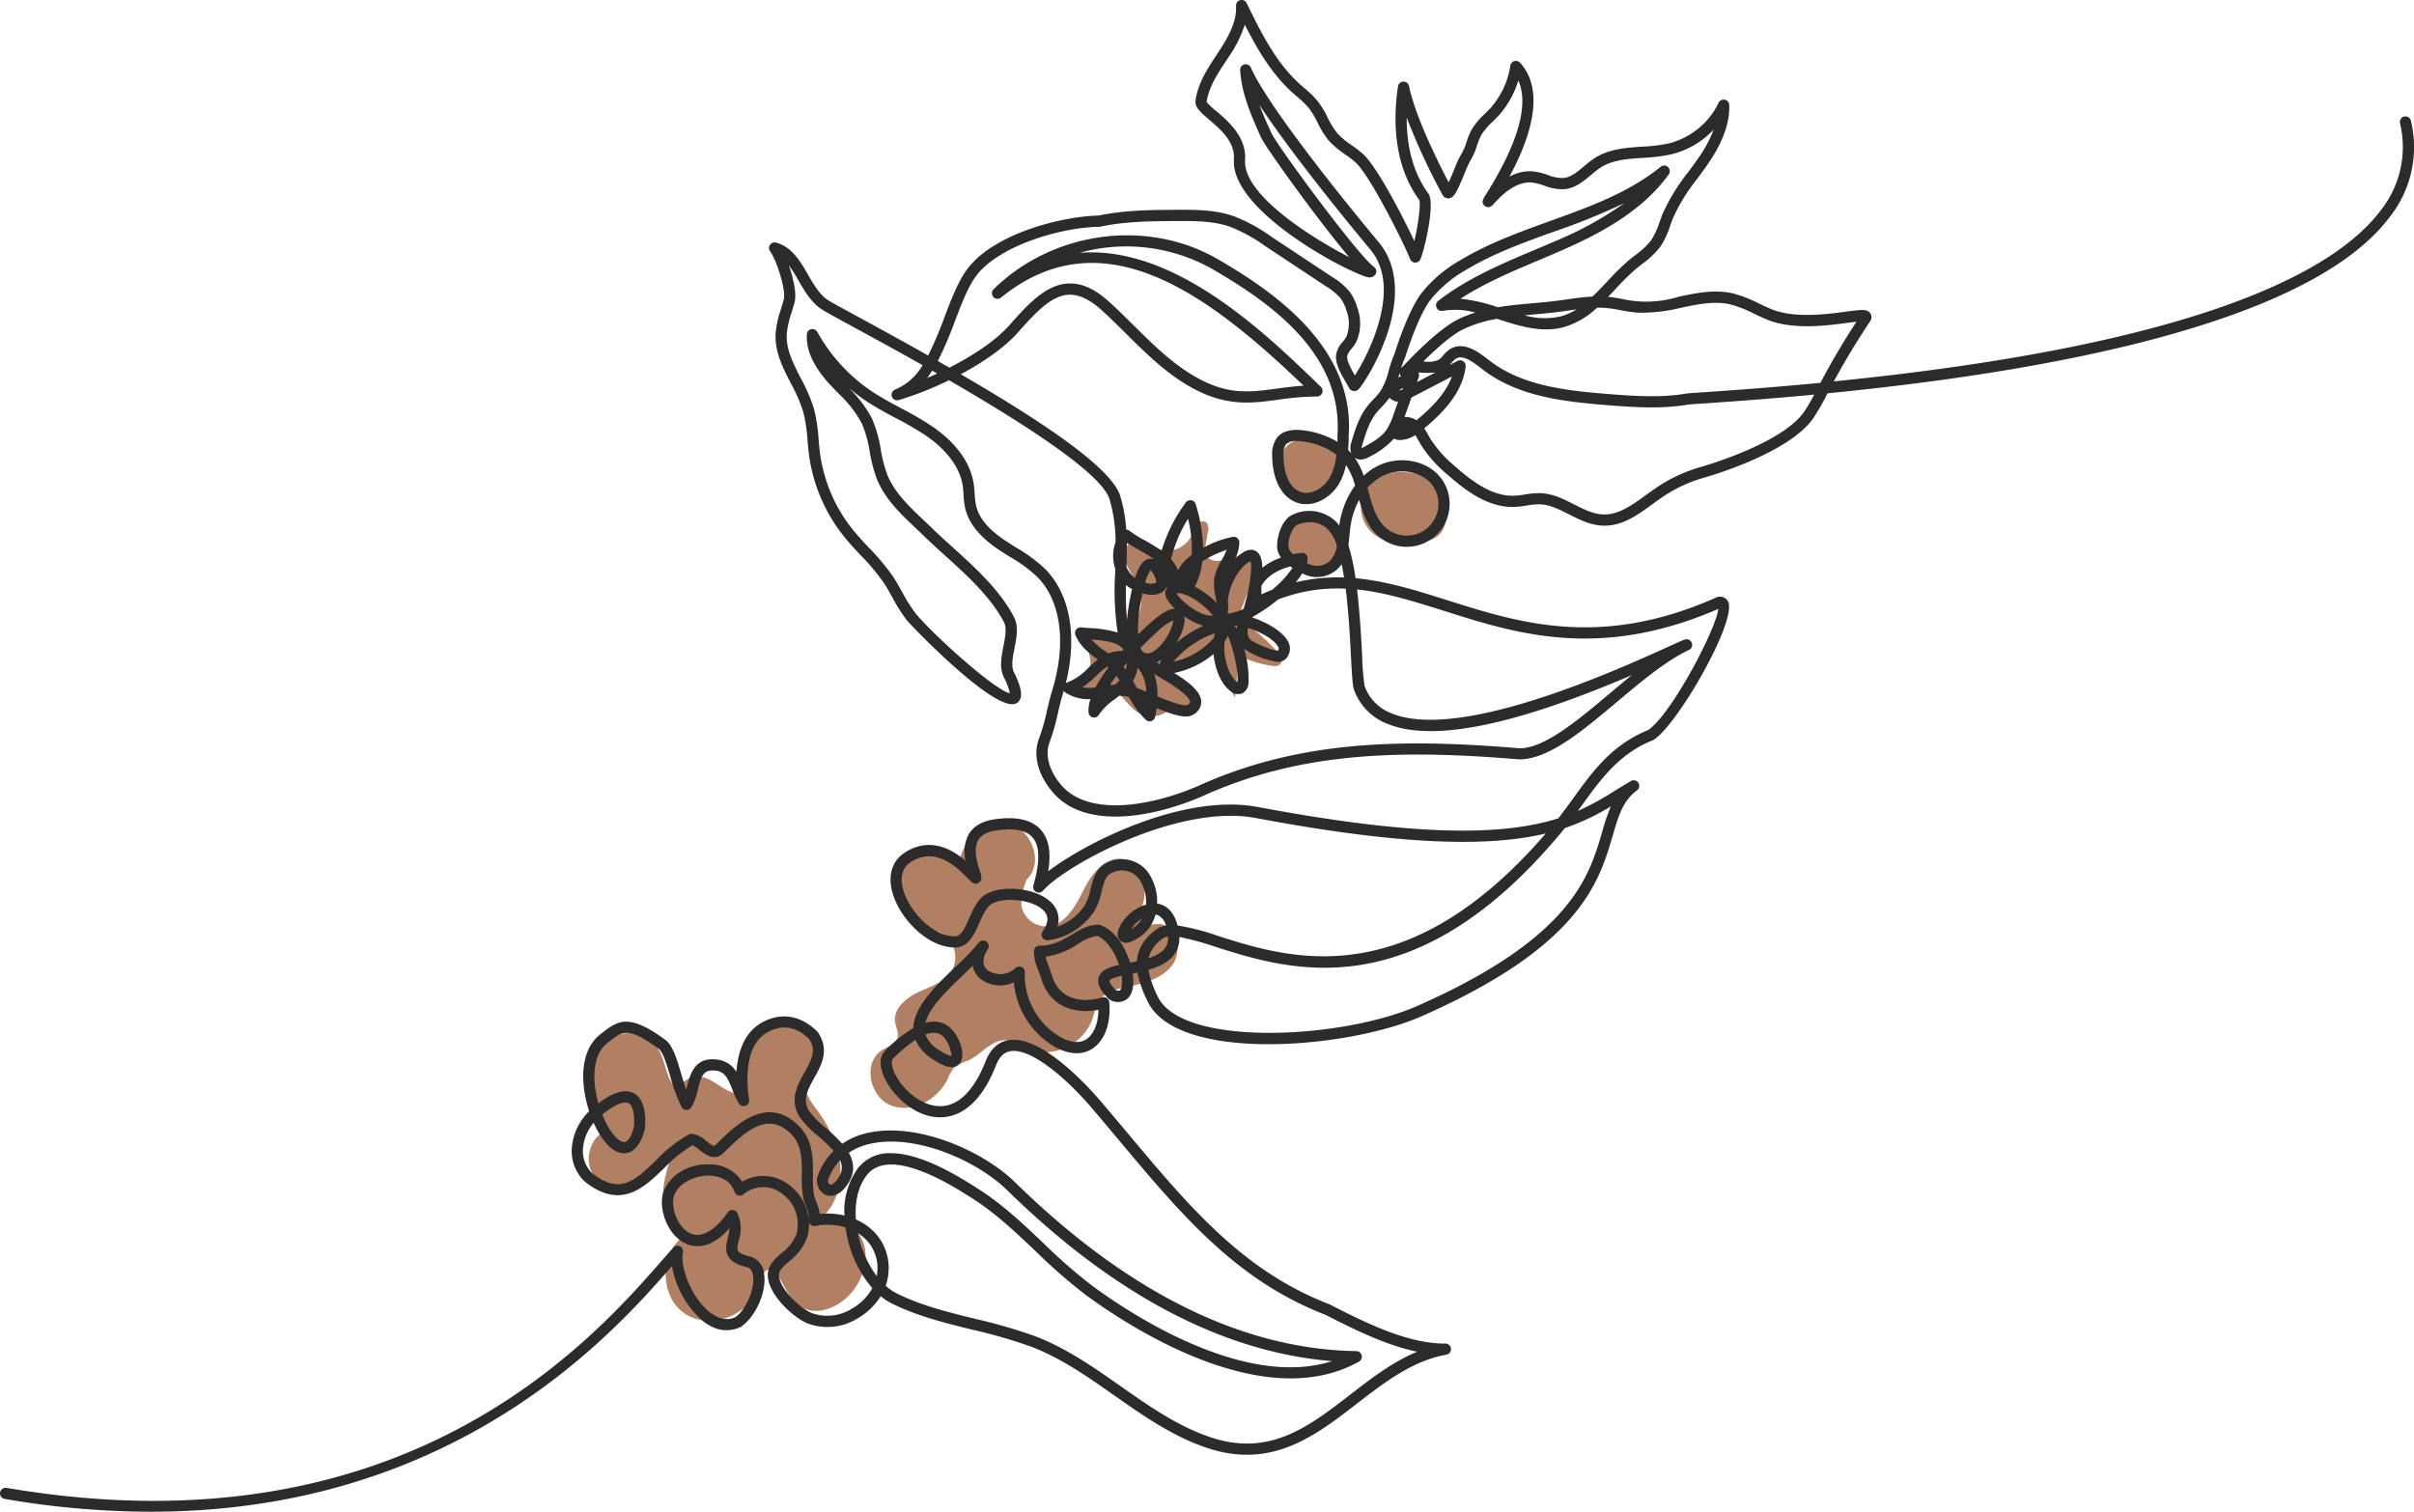 <svg xmlns="http://www.w3.org/2000/svg" xmlns:xlink="http://www.w3.org/1999/xlink" width="522.885" height="327.475" viewBox="0 0 522.885 327.475">
  <defs>
    <clipPath id="clip-path">
      <rect id="Rechteck_155" data-name="Rechteck 155" width="522.885" height="327.475" fill="none"/>
    </clipPath>
  </defs>
  <g id="Gruppe_136" data-name="Gruppe 136" transform="translate(568 1997)">
    <g id="Gruppe_135" data-name="Gruppe 135" transform="translate(-568 -1997)" clip-path="url(#clip-path)">
      <path id="Pfad_294" data-name="Pfad 294" d="M122.946,45.571a7.583,7.583,0,0,0,2.169,10.577c2.147,1.262,4.769,1.342,7.26,1.335,2.249-.007,4.749-.16,6.31-1.779,1.415-1.466,1.614-3.7,1.616-5.733,0-2.254-.3-4.827-2.137-6.133a7.634,7.634,0,0,0-3.063-1.052c-3.618-.691-7.8-1.241-10.6,1.163" transform="translate(173.128 60.05)" fill="#b17f62"/>
      <path id="Pfad_295" data-name="Pfad 295" d="M115.222,48.668a5.586,5.586,0,0,0,1.6,7.793,10.379,10.379,0,0,0,5.348.984c1.655,0,3.5-.119,4.648-1.308,1.042-1.081,1.19-2.726,1.192-4.226,0-1.66-.223-3.555-1.575-4.517a5.626,5.626,0,0,0-2.256-.778c-2.668-.509-5.752-.914-7.81.858" transform="translate(162.62 65.72)" fill="#b17f62"/>
      <path id="Pfad_296" data-name="Pfad 296" d="M126.024,41.621c-2.132-3.223-7.461-3.315-10.039-.436s-2.2,7.739.458,10.543a5.553,5.553,0,0,0,2.779,1.7c2.859.611,5.408-1.965,6.731-4.572a20.4,20.4,0,0,0,2.183-8.338" transform="translate(162.572 55.66)" fill="#b17f62"/>
      <path id="Pfad_297" data-name="Pfad 297" d="M130.662,68.684q1.647-4.2,3.291-8.406c.756-1.926,1.335-4.517-.342-5.728-1.369-.989-3.254-.279-4.856.262s-3.812.632-4.529-.9a3.848,3.848,0,0,1-.068-2.283l.475-2.733a2.2,2.2,0,0,0-.313-2.006,1.6,1.6,0,0,0-2.215.463,10.168,10.168,0,0,0-1.015,2.329,5.753,5.753,0,0,1-7.5,2.787c-1.507-.734-2.854-2.193-4.517-1.97-2.062.279-2.842,3.019-2.217,5s2.111,3.6,2.842,5.542a7.893,7.893,0,0,1-8.025,10.65,3.691,3.691,0,0,0-2.5.25c-1.766,1.279.727,4.214-.182,6.2-.637,1.391-2.845,1.987-2.711,3.511.095,1.1,1.454,1.633,2.547,1.5a32.793,32.793,0,0,1,3.223-.691c3.235-.053,4.8,3.981,7.572,5.646a5.935,5.935,0,0,0,7.844-1.96,8.239,8.239,0,0,0,2.968,1.977c1.493-1.119,1.33-3.521.262-5.05s-2.755-2.479-4.226-3.627c-.407-.317-.843-.78-.7-1.277.131-.465.681-.649,1.151-.763l9.969-2.377a24.946,24.946,0,0,0,3.637,9.729l.855-9.128a21.477,21.477,0,0,0,7.269,2.292,2.037,2.037,0,0,0,1.461-.2c.94-.683.218-2.157-.572-3.007a51.5,51.5,0,0,0-7.16-6.387" transform="translate(137.007 66.32)" fill="#b17f62"/>
      <path id="Pfad_298" data-name="Pfad 298" d="M140.324,95.506c-1.088-.039-2.3.342-3.189-.288-1.275-.9-.7-2.852-.267-4.354,1.1-3.833-.652-8.953-4.606-9.46-3.831-.492-6.649,3.4-8.369,6.862S119.9,95.777,116.049,96a5.45,5.45,0,0,1-5.433-3.993c-.589-2.367,1.04-6.179,1.04-6.179,3.938-3.69.872-11.435-4.471-12.205s-10.337,4.531-10.18,9.928c-2.336-4.7-10.2-4.587-12.9-.092s.148,11.042,5.105,12.75a27.855,27.855,0,0,1,3.955,1.27,6,6,0,0,1,2.256,8.113c-1.531,2.513-4.633,3.451-7.3,4.689s-5.435,3.623-4.97,6.528c.172,1.076.788,2.127.531,3.186-.363,1.5-2.152,2.033-3.443,2.876-4.168,2.724-2.607,10.146,2.038,11.936s10.146-1.3,12.276-5.8a7.962,7.962,0,0,1,1.384-2.392A10.42,10.42,0,0,1,99,125.058c2.91-1.379,5.183-4.747,8.377-4.335a12.368,12.368,0,0,1,3.678,1.6,11.083,11.083,0,0,0,14.6-5.673c.7-1.779.952-3.814,2.241-5.224,1.243-1.357,3.16-1.815,4.963-2.193,3.78-.79,7.914-1.716,10.276-4.771s1.052-8.823-2.808-8.961" transform="translate(110.743 104.671)" fill="#b17f62"/>
      <path id="Pfad_299" data-name="Pfad 299" d="M104.132,132.8c2.913-3,3.9-7.519,3.286-11.655a26.066,26.066,0,0,0-5.132-11.314c-1.01-1.381-2.144-2.842-2.176-4.553-.036-1.982,1.415-3.666,1.895-5.59.88-3.523-2.016-7.294-5.585-7.958S89.128,93.07,87.1,96.08a15.89,15.89,0,0,0-2.2,10.446c-2.455-.56-4.32-2.59-6.693-3.438s-5.922.7-5.278,3.131c-3.31-2.011-3.01-6.981-5.295-10.112-3.421-4.681-11.75-2.772-14.246,2.462s-.269,11.711,3.69,15.949c-4.207,1.355-5.469,7.846-2.077,10.679,2.263,1.892,5.641,1.924,8.389.851S68.4,122.967,70.6,121c-.851,2.92-1.711,5.929-1.413,8.956s2.038,6.116,4.919,7.09c-5.59,3.591-5.891,13.015-.538,16.952s14.26.851,16.026-5.556c.494-1.8,1.5-4.379,3.23-3.686a2.62,2.62,0,0,1,1.107,1.054c1.553,2.309,2.5,5.181,4.8,6.746,3.841,2.612,9.3.007,11.939-3.814,1.914-2.777,2.939-6.349,1.975-9.579s-4.279-5.823-7.606-5.273" transform="translate(74.473 130.361)" fill="#b17f62"/>
      <path id="Pfad_300" data-name="Pfad 300" d="M32.664,327.475A188.145,188.145,0,0,1,1.008,324.7a1.21,1.21,0,0,1-.991-1.4,1.228,1.228,0,0,1,1.4-.991c86.161,14.689,126.947-32.048,142.3-49.642.785-.9,1.49-1.706,2.12-2.413a1.211,1.211,0,0,1,2.091,1.049c-.662,3.215,1.873,9.811,5.774,12.922,1.934,1.544,3.809,1.907,5.585,1.1,2.321-1.621,4.333-6.286,3.8-9.14-.24-1.292-.887-1.59-1.352-1.7-2.062-.492-3.32-1.209-3.962-2.263-.79-1.289-.451-2.68-.126-4.025a10.98,10.98,0,0,0,.376-2.142c-4.354,4.938-7.987,4.161-9.872,3.145-3.877-2.081-5.646-7.88-4.369-11.161,1.362-3.514,5.333-5.978,9.862-5.8a8.136,8.136,0,0,1,7.1,3.751,9.007,9.007,0,0,1,9.806.431,10.748,10.748,0,0,1,4.626,7.6,5.705,5.705,0,0,0-.574-2.673,17.554,17.554,0,0,1-.582-1.665,23.241,23.241,0,0,1-.339-5.069c.022-3.388.041-6.586-2.338-8.966-4.87-4.861-9.484-1.027-14.587,4.073-1.989,1.987-4.054.339-5.282-.642a6.482,6.482,0,0,0-1.473-1,29.548,29.548,0,0,0-6.179,5c-4.4,4.26-9.387,9.087-17.2,2.84a9.092,9.092,0,0,1-2.772-7.122,12.6,12.6,0,0,1,3.763-8.086c-1.844-5.622-2.234-13.119,2.508-16.715l.657-.511c3.327-2.622,5.908-3.792,13.623,1.992,1.459,1.442,2.215,3.986,3.087,6.933.363,1.229.737,2.484,1.153,3.649.046-.174.09-.349.133-.526.683-2.758,1.706-6.937,7.049-5.922a5.467,5.467,0,0,1,3.71,2.641c.237-4.093,1.544-8.658,5.736-10.873,4.088-2.157,8.3-1.386,11.861,2.174,2.622,3.894.829,7.1-.751,9.935-1.405,2.518-2.619,4.691-1.153,7.151a18.865,18.865,0,0,0,3.564,3.63,35.853,35.853,0,0,1,3.642,3.494,15.943,15.943,0,0,1,5.682-2.387c10.519-2.287,24.682,3.812,31.789,10.766,24.381,23.868,49.24,36.16,73.886,36.541a1.212,1.212,0,0,1,.574,2.268c-20.941,11.745-50.672-8.147-59.289-14.522a118.247,118.247,0,0,1-10.839-9.477c-4.177-3.962-8.5-8.059-13.4-11.209-4.461-2.862-18.033-11.573-23.063-5.2-1.846,2.341-2.668,5.74-2.377,9.615a12.808,12.808,0,0,1,3.383,2.169,11.2,11.2,0,0,1,3.644,9.605,10.8,10.8,0,0,1-.579,2.6,10.594,10.594,0,0,0,2.3,1.6c5.331,2.67,11.272,4.131,17.018,5.544a113.2,113.2,0,0,1,12.976,3.749c6.777,2.564,12.772,6.773,18.573,10.841,6.157,4.325,12.523,8.794,19.707,11.146,12.646,4.148,21.088-2.38,30.027-9.283,4.546-3.509,9.205-7.109,14.524-9.317-6.976-1.437-13.964-4.994-19.848-7.987-19.278-7.439-31.077-21.512-44.736-37.81-1.924-2.295-3.887-4.638-5.922-7.025-5.656-6.632-13.284-13.012-17.6-12.28-1.381.23-2.4,1.224-3.109,3.036-3.635,9.254-8.529,11.248-11.994,11.289h-.121c-5.828,0-10.652-5.217-12.227-8.951-.981-2.336-.872-4.272.308-5.452a30.219,30.219,0,0,1,6.123-4.941c.111-4.633,4.946-9.256,9.237-13.364a50.368,50.368,0,0,0,4.9-5.1,1.211,1.211,0,0,1,1.98,1.393c-1.231,1.895-1.25,3.5-.056,4.526a4.774,4.774,0,0,0,6.07-.465,1.211,1.211,0,0,1,2.018.964,15.53,15.53,0,0,0,7.48,13.882c1.607.943,3.918,1.812,5.808.615,1.633-1.035,2.617-3.465,2.648-6.395-4.984.993-10.4-.579-12.285-6.455-.293-.916-.56-1.624-.788-2.227a10.134,10.134,0,0,1-.894-3.993,1.21,1.21,0,0,1,1.212-1.212c3.026,0,5.076-1.241,7.061-2.442,1.788-1.086,3.477-2.111,5.648-2.111a1.219,1.219,0,0,1,.383.063c3.06,1.02,5.408,4.577,6.521,8.154.506-.1,1-.2,1.473-.31.182-2.5,1.42-5.018,4.728-7.223a1.027,1.027,0,0,1,.223-.116,6.25,6.25,0,0,1,1.345-.366,3.551,3.551,0,0,0-1.594-2.188,2.128,2.128,0,0,0-.678-.189,8.36,8.36,0,0,1-3.24,4.708c-1.844,1.287-3.085,1.657-4.005,1.195a1.733,1.733,0,0,1-.95-1.548c-.063-1.655,1.771-4.231,3.925-5.513a9.866,9.866,0,0,1,2.22-1.006,8.605,8.605,0,0,0-.974-4.655,4.679,4.679,0,0,0-6.278-2.307c-1.447.586-1.861,1.982-2.413,4.211a13.169,13.169,0,0,1-1.614,4.27,14.094,14.094,0,0,1-9.983,6.191,1.226,1.226,0,0,1-1.178-.586,1.212,1.212,0,0,1,.048-1.311c1.825-2.61.746-3.9.39-4.328-2.074-2.489-8.168-3.169-11.032-1.856-1.374.511-2.215,2.416-3.029,4.26-1.115,2.527-2.375,5.391-5.331,5.391-5.92,0-11.854-6.179-13.477-11.723-1.122-3.829-.162-7.054,2.639-8.847,5.391-3.455,10.15-.763,13.138,1.766a8.172,8.172,0,0,1,.749-5.825c1.056-1.706,2.937-2.762,5.585-3.143,4.684-.671,8.054.1,9.993,2.3,2.048,2.331,2.123,5.694,1.565,8.968,8.382-6.356,29.419-16.945,45.448-13.928,36.7,6.913,54.268,5.871,65.063,2.45,1.153-1.476,2.232-2.966,3.288-4.422,4.3-5.929,8.36-11.529,16.194-14.706,5.183-3.608,14.8-22.109,15.161-26.225-25.632,11.1-43.5,5.445-59.272.458-6.586-2.081-12.746-4.03-18.968-4.679.528,4.405.843,9.334,1.1,14.267a56.3,56.3,0,0,0,.531,6.649,9.866,9.866,0,0,0,5.789,5.893c14.667,6.126,48.613-9.244,59.771-14.3,2.023-.916,3.245-1.471,3.79-1.65a1.211,1.211,0,0,1,.9,2.246c-4.953,2.329-10.344,6.857-15.559,11.238-7.633,6.409-14.839,12.462-21.19,12.462-25.954-2.159-47.525-1.614-68.763,8.04-11.49,4.924-26.08,7.131-32.642-1.376-.148-.16-4.829-5.515-2.564-11.318a43.406,43.406,0,0,0,1.679-5.905c.339-1.461.683-2.922,1.124-4.357,3.138-10.192,1.926-19.4-3.24-24.619a31.136,31.136,0,0,0-5.835-4.286c-.921-.572-1.839-1.146-2.736-1.757-4.015-2.743-6.322-5.66-7.051-8.917a18.436,18.436,0,0,1-.339-2.876c-.044-.623-.085-1.25-.174-1.871-.778-5.265-5.328-9.084-7.972-10.892A70.279,70.279,0,0,0,194,90.552c-2.1-1.122-4.265-2.283-6.3-3.63a39.134,39.134,0,0,1-4.02-3.051,26.257,26.257,0,0,1,5.183,6.787,27.686,27.686,0,0,1,1.917,6.734,29.3,29.3,0,0,0,1.43,5.486c1.556,3.838,4.764,6.877,7.868,9.816.572.543,1.146,1.086,1.706,1.628,1.468,1.425,3.014,2.828,4.577,4.24,4.965,4.5,10.1,9.147,13.225,15,1.093,2.048.618,4.495.158,6.862-.39,2-.756,3.9-.119,5.2,1.306,2.668,2.4,5.544.613,6.676-4.267,2.665-22.923-16.821-23.858-18a35.188,35.188,0,0,1-3.063-4.851c-.625-1.124-1.272-2.287-1.987-3.349a46.3,46.3,0,0,0-4.87-5.784c-1.219-1.3-2.476-2.641-3.623-4.068a35.939,35.939,0,0,1-7.6-17.711c-.143-1.069-.24-2.147-.334-3.225a32.876,32.876,0,0,0-.957-6.247,34.644,34.644,0,0,0-2.629-6.007C169.582,79.7,167.8,76.227,168,72.287a21.648,21.648,0,0,1,1.139-5.268c.23-.754.46-1.5.649-2.263.47-1.9-1.546-8.391-2.971-10.308a1.212,1.212,0,0,1,1.294-1.892c3.436.947,5.21,4.008,6.928,6.969,1.294,2.232,2.515,4.34,4.354,5.51.834.531,3.349,1.9,6.828,3.792,4.963,2.7,9.959,5.445,14.817,8.185a80.054,80.054,0,0,0,3.55-8.343c1.631-4.262,3.172-8.292,5.389-10.967,5.988-7.231,19.9-10.788,27.866-11.006l.131,0c5.542-1.175,11.229-1.212,16.736-1.248,3.935-.017,8.391-.051,12.469,1.357a37.063,37.063,0,0,1,8.229,4.485l13.206,8.747a14.8,14.8,0,0,1,3.586,2.985,10.914,10.914,0,0,1,1.762,3.5,10.051,10.051,0,0,1-.053,7.25,7.78,7.78,0,0,1-1.2,1.817,3.565,3.565,0,0,0-.867,1.464c-.262.923.843,2.922,1.636,4.286,2.77-4.284,10.364-18.828,3.395-27.212-4.5-5.408-17.059-20.7-24.059-31.382.756,2.057,1.667,4.073,2.566,6.058,1.245,2.755,18.721,26.468,22.247,29.044a1.22,1.22,0,0,1,.487,1.139,1.479,1.479,0,0,1-1.548,1.107c-3.2-.322-30.085-14.069-29.291-25.561.262-3.809-2.862-6.477-5.372-8.619-1.822-1.558-3.14-2.682-2.937-4.151.514-3.751,2.593-6.906,4.606-9.954l.487-.739c2.021-3.085,3.867-6.4,3.669-9.792a1.211,1.211,0,0,1,2.3-.6c3.08,6.283,6.261,12.777,11.473,17.5.334.3.678.6,1.025.9a21.693,21.693,0,0,1,2.949,2.91,21.309,21.309,0,0,1,2.1,3.489,17,17,0,0,0,2.1,3.4,17.012,17.012,0,0,0,3.085,2.573,28.094,28.094,0,0,1,2.421,1.866c3.075,2.731,8.561,13.393,11.173,18.912.819-3.436,1.437-8.018,1.056-8.929-5.658-7.693-5.631-17.618-4.6-24.578a1.212,1.212,0,0,1,2.387-.065c1.333,6.492,6.2,16.286,8.592,20.853.417-.889.894-2.045,1.236-2.871a23.241,23.241,0,0,1,1.444-3.155,11.456,11.456,0,0,0,1.18-2.7,15.943,15.943,0,0,1,1.146-2.758,15.691,15.691,0,0,1,2.823-3.368c.4-.395.8-.79,1.18-1.2a17.781,17.781,0,0,0,4.354-9.239,1.21,1.21,0,0,1,2.086-.64c3.283,3.547,5.275,10.659-2.292,24.7a8.92,8.92,0,0,1,5.224-1.141,14.382,14.382,0,0,1,3.1.768,8.6,8.6,0,0,0,3.395.657c1.587-.148,2.944-1.287,4.386-2.493a22.622,22.622,0,0,1,2.447-1.868c3.092-1.955,6.7-2.2,10.184-2.428a35.848,35.848,0,0,0,5.757-.7,16.4,16.4,0,0,0,10.817-8.8,1.211,1.211,0,0,1,2.309.473c.172,5.275-2.728,10.063-4.924,13.208-.64.914-1.3,1.815-1.968,2.716a40.387,40.387,0,0,0-5.232,8.437c-.242.584-.456,1.182-.666,1.779a18.27,18.27,0,0,1-2.111,4.514,18.239,18.239,0,0,1-3.921,3.744c-.446.349-.892.693-1.323,1.054a53.7,53.7,0,0,0-4.558,4.485c-.509.54-1.02,1.086-1.539,1.621.032,0,.065,0,.1.01,1.042.1,2.077.291,3.111.482a23.584,23.584,0,0,0,12.13-.536c3.8-.785,7.727-1.609,11.66-.708a27.434,27.434,0,0,1,5.677,2.2c.911.436,1.822.87,2.758,1.248,4.95,2,11.912,1.069,16.07.516,3.409-.458,4.681-.625,5.331.414a1.515,1.515,0,0,1-.1,1.7c-2.8,4.18-5.435,8.544-7.839,12.99,80.309-8.035,108.946-24.287,118.524-37.137a22.087,22.087,0,0,0,4.112-18.789,1.21,1.21,0,1,1,2.36-.536,24.381,24.381,0,0,1-4.531,20.769C503.788,65.6,461.885,78.7,395.858,85.2a56.175,56.175,0,0,1-2.944,5.176c-5.285,7.945-23.434,13-24.2,13.213a30.868,30.868,0,0,0-8.464,3.981c-.749.5-1.5,1.047-2.244,1.59-3.283,2.387-6.637,4.88-10.863,4.7-2.67-.1-5.013-1.289-7.277-2.435-2.118-1.073-4.119-2.086-6.249-2.174a15.147,15.147,0,0,0-2.976.269,24.169,24.169,0,0,1-2.6.3c-5.571.17-10.364-3.354-14.345-6.865a28.232,28.232,0,0,1-5.869-6.521c-.172-.288-.339-.586-.5-.884-.254-.453-.5-.9-.768-1.3a6.416,6.416,0,0,1-3.1,1.066A2.638,2.638,0,0,1,301.94,95a17.436,17.436,0,0,1-5.307,3.947c-.487.274-1.963,1.093-3.215.182.022.029.046.061.068.094a15.688,15.688,0,0,1,1.9,3.841,13.4,13.4,0,0,1,2.53-1.863c5.084-2.862,11.784-1.5,14.628,2.973a9.295,9.295,0,0,1-13.928,12.014c-2.4-2.081-3.395-4.989-4.216-7.907a17.539,17.539,0,0,0-1.939,6.21c-.056.465-.1.935-.148,1.41-.068.7-.138,1.425-.25,2.154a46.888,46.888,0,0,1,1.548,7.2c6.748.615,13.291,2.682,20.017,4.81,15.472,4.895,33,10.434,57.852-.509a2.017,2.017,0,0,1,2.808.681c2.157,3.938-10.684,26.427-16.031,29.991a1.017,1.017,0,0,1-.223.114c-7.265,2.908-11.144,8.263-15.254,13.931-.339.47-.681.938-1.025,1.41a63.861,63.861,0,0,0,8.36-4.589c1.049-.652,2.081-1.289,3.138-1.9a1.212,1.212,0,0,1,1.321,2.028c-3.029,2.205-4,5.508-5.219,9.692-2.966,10.15-7.029,24.052-41.358,39.2-16.305,7.2-53.345,10.146-59.49-3.344a24.793,24.793,0,0,1-2.13-6.092c-.356.078-.708.148-1.047.216.409,2.639-.036,4.606-1.258,5.559a3.308,3.308,0,0,1-3.589.15,1.208,1.208,0,0,1-.363-.247c-1.168-1.166-2.658-2.91-2.137-4.628.468-1.541,2.14-2.188,4.4-2.7-.911-2.767-2.665-5.476-4.713-6.281a9.418,9.418,0,0,0-4.194,1.754,16.268,16.268,0,0,1-7,2.728,12.142,12.142,0,0,0,.637,1.992c.24.635.519,1.381.829,2.343,1.674,5.229,6.843,5.7,10.773,4.5a1.211,1.211,0,0,1,1.561,1.049c.4,4.514-1.015,8.382-3.707,10.087-2.28,1.447-5.239,1.241-8.333-.572a18.078,18.078,0,0,1-8.634-13.834,6.978,6.978,0,0,1-7.284-.8A4.877,4.877,0,0,1,210.7,209.2c-.625.613-1.277,1.241-1.946,1.878-3.533,3.38-7.47,7.146-8.321,10.5a6.2,6.2,0,0,1,3.012-.153c2.009.431,3.533,1.98,4.526,4.6.291.8,1.1,3.448-.424,4.655-1.493,1.187-3.826-.1-5.452-1.178a9.449,9.449,0,0,1-3.795-4.25,30.661,30.661,0,0,0-4.868,4.1c-.412.414-.33,1.51.213,2.8,1.522,3.608,5.765,7.47,10,7.47h.087c3.9-.046,7.281-3.419,9.765-9.751,1.037-2.636,2.707-4.163,4.967-4.541,7.233-1.243,17.8,10.7,19.848,13.1s4.008,4.737,5.937,7.037c13.441,16.041,25.053,29.894,43.66,37.054.039.017.279.136.317.155,7.337,3.734,16.46,8.374,24.725,8.374a.962.962,0,0,1,.145,0,1.211,1.211,0,0,1,.213,2.4c-7.34,1.3-13.46,6.031-19.378,10.6-9.043,6.988-18.4,14.207-32.264,9.671-7.526-2.464-14.044-7.042-20.347-11.466-5.675-3.984-11.544-8.105-18.038-10.56a110.813,110.813,0,0,0-12.695-3.661c-5.876-1.444-11.953-2.937-17.524-5.731a12.371,12.371,0,0,1-2.3-1.514,14.2,14.2,0,0,1-4.861,4.715,12.358,12.358,0,0,1-11.088,1.136c-3.119-1.338-8.711-6.429-8.5-10.72.094-1.912,1.59-3.24,3.031-4.524A9.459,9.459,0,0,0,172.5,267.4a8.145,8.145,0,0,0-3.308-8.975,6.612,6.612,0,0,0-8.185.32,1.213,1.213,0,0,1-1.9-.557c-1.052-3.1-4.2-3.5-5.51-3.528-2.905.012-6.436,1.381-7.555,4.257-.877,2.266.574,6.71,3.259,8.151,2.44,1.3,5.4-.274,8.345-4.444a1.151,1.151,0,0,1,1.078-.509,1.215,1.215,0,0,1,.991.659,8.115,8.115,0,0,1,.291,6c-.23.943-.429,1.757-.162,2.191.191.31.771.766,2.457,1.168a4.21,4.21,0,0,1,3.172,3.613c.715,3.826-1.667,9.4-4.994,11.689-2.818,1.308-5.622.814-8.282-1.308a20.5,20.5,0,0,1-6.647-11.866l0,0C133.257,288.337,99.1,327.475,32.664,327.475M193,249.814c6.84,0,15.27,5.406,19.14,7.887,5.1,3.274,9.506,7.451,13.766,11.493a115.832,115.832,0,0,0,10.616,9.283c7.684,5.692,32.744,22.54,52.015,16.373-23.562-1.914-47.2-14.333-70.326-36.977-6.656-6.518-19.853-12.249-29.579-10.131a13.611,13.611,0,0,0-4.786,1.977c1.272,2.237,1.5,4.774-.838,7.594-1.638,1.98-3.392,2-4.488,1.357a3.436,3.436,0,0,1-1.338-4.136,14.653,14.653,0,0,1,3.385-5.241,37.8,37.8,0,0,0-3.363-3.2,20.041,20.041,0,0,1-4.056-4.216c-2.186-3.661-.429-6.8,1.119-9.571,1.643-2.947,2.571-4.87,1-7.226-2.678-2.641-5.714-3.235-8.866-1.558-5.365,2.833-4.677,11.214-4.131,14.687a1.213,1.213,0,0,1-2.207.86,15.323,15.323,0,0,1-1.381-2.93c-.926-2.37-1.607-3.831-3.3-4.148-2.973-.545-3.467.95-4.253,4.124a11.572,11.572,0,0,1-1.427,3.812,1.132,1.132,0,0,1-1.059.516,1.209,1.209,0,0,1-1-.628,35.732,35.732,0,0,1-2.479-6.719c-.715-2.409-1.454-4.9-2.346-5.794-6.649-4.975-8.115-3.826-10.541-1.917l-.7.54c-3.286,2.493-3.371,8.108-1.958,13.078,3.31-2.486,5.842-3.189,7.72-2.147,3.039,1.694,2.409,7.189,2.326,7.812-1.141,4.2-3,5.11-4.357,5.161-2.82.085-5.178-3.177-6.724-6.6a9.9,9.9,0,0,0-2.319,5.682,6.675,6.675,0,0,0,1.965,5.2c6.041,4.824,9.339,1.638,13.9-2.779a29.805,29.805,0,0,1,7.109-5.6,1.167,1.167,0,0,1,.54-.128,5.436,5.436,0,0,1,3.2,1.568c1.527,1.224,1.725,1.156,2.055.824,4.129-4.131,11.045-11.045,18.013-4.076,3.094,3.1,3.07,7.134,3.048,10.7a21.584,21.584,0,0,0,.267,4.468c.136.468.317.93.489,1.369a9.519,9.519,0,0,1,.708,2.515,15.571,15.571,0,0,1,5.355.346,15.717,15.717,0,0,1,2.942-10.281A8.6,8.6,0,0,1,193,249.814M175.24,264.842a9.876,9.876,0,0,1-.429,3.264,11.473,11.473,0,0,1-3.858,5.1c-1.17,1.035-2.181,1.931-2.224,2.83-.141,2.789,4.284,7.192,7.034,8.377a9.993,9.993,0,0,0,8.89-1,11.589,11.589,0,0,0,4.306-4.359,24.864,24.864,0,0,1-5.433-11.023c-.16-.722-.288-1.437-.388-2.14a13.2,13.2,0,0,0-6.535-.317,1.208,1.208,0,0,1-1.364-.729m10.567,2.268c.027.131.056.259.085.39a23.236,23.236,0,0,0,4.013,8.922c.044-.24.078-.48.1-.717a8.7,8.7,0,0,0-2.847-7.579,9.973,9.973,0,0,0-1.35-1.015m-3.848-15.792a12.4,12.4,0,0,0-2.52,4.088,1.015,1.015,0,0,0,.3,1.173c.305.172.846-.145,1.4-.814,1.325-1.6,1.481-3.007.819-4.446m-51.508-9.889c1.517,3.78,3.533,5.98,4.735,5.98h.034c.758-.029,1.536-1.233,2.081-3.218.155-1.289.133-4.514-1.136-5.219-.48-.267-1.96-.543-5.714,2.457m70.006-17.32a6.8,6.8,0,0,0,2.968,3.363c2.069,1.364,2.716,1.25,2.709,1.248a12.762,12.762,0,0,0-.441-1.859c-.688-1.812-1.592-2.823-2.76-3.072a4.425,4.425,0,0,0-2.476.32m48.283-14.015a22.791,22.791,0,0,0,1.977,5.665c5.079,11.141,39.795,9.419,56.306,2.135,33.3-14.7,37.18-27.972,40.011-37.667a44.072,44.072,0,0,1,1.89-5.561,49.036,49.036,0,0,1-9.964,4.706c-.264.332-.533.662-.809.993-31.956,38.348-58.865,29.819-74.937,24.723a57.444,57.444,0,0,0-7.761-2.113c.126,4.26-3.215,6.1-6.712,7.119m-7.071,4.371c.431.16.768.191.921.068.308-.237.64-1.267.366-3.152-1.282.3-2.535.666-2.648,1.044,0,0-.1.531,1.362,2.04m10.545-11.381a7.332,7.332,0,0,0-3.434,4.463c2.7-.88,4.359-2.152,4.238-4.655a4.031,4.031,0,0,0-.8.191m2.852-2.6a49.034,49.034,0,0,1,8.876,2.295c15.249,4.832,40.607,12.872,70.874-22.227-11.338,2.7-29.245,2.976-62.8-3.351-16.906-3.182-41.418,10.344-46.1,15.743a1.211,1.211,0,0,1-2.081-1.117c.923-3.337,1.909-8.052-.2-10.444-1.367-1.551-4-2.062-7.829-1.5-1.907.274-3.208.952-3.87,2.021-1.26,2.033-.191,5.285.322,6.848.325.981.63,1.912-.267,2.464-.4.247-1.042.38-1.827-.4l-.458-.468c-2.251-2.314-6.935-7.122-12.411-3.618-2.377,1.522-2.193,4.173-1.619,6.123,1.379,4.713,6.441,9.983,11.151,9.983,1.282,0,2.033-1.493,3.114-3.945.972-2.2,2.069-4.694,4.323-5.522,3.671-1.694,10.977-.86,13.817,2.542a5.028,5.028,0,0,1,.96,4.829,11.873,11.873,0,0,0,5.886-4.589,11.2,11.2,0,0,0,1.277-3.506c.562-2.249,1.192-4.8,3.858-5.874a7.03,7.03,0,0,1,9.317,3.395,11.017,11.017,0,0,1,1.258,5.583,4.5,4.5,0,0,1,1.364.4c1.059.509,2.372,1.677,3.063,4.345m-7.735-1.478-.085.051a7.188,7.188,0,0,0-2.258,2.232c.189-.116.407-.259.657-.431a5.75,5.75,0,0,0,1.686-1.851m-16.913-49.371c-.065.221-.131.443-.2.666-.426,1.379-.754,2.787-1.083,4.192a45.3,45.3,0,0,1-1.779,6.237c-1.723,4.408,2.132,8.849,2.169,8.89,5.782,7.487,19.656,5.052,29.8.705,21.7-9.862,43.611-10.429,69.846-8.241,5.365,0,12.566-6.053,19.528-11.9,1.577-1.325,3.172-2.665,4.771-3.957-18.61,7.936-40.963,15.556-53.044,10.514a12.325,12.325,0,0,1-7.124-7.294c-.325-.875-.451-3-.681-7.357-.206-3.957-.5-9.472-1.141-14.58a35.314,35.314,0,0,0-14.667,2.355,36.43,36.43,0,0,1-5.544,3.782l-.044.107c3.007.95,6.339,2.859,7.592,4.907a3.172,3.172,0,0,1-.334,4.071,2.354,2.354,0,0,1-1.926.608,17.441,17.441,0,0,1-7.073-2.8,23.148,23.148,0,0,1,.952,7.332,2.635,2.635,0,0,1-1.408,2.343,2.574,2.574,0,0,1-2.6-.6c-2.048-1.568-3.274-4.854-3.574-7.948a19.134,19.134,0,0,1-8.539,4.1c2.993,1.846,5.886,3.976,5.874,6.324a3.164,3.164,0,0,1-1.827,2.738c-1.468.86-4,.109-7.834-1.437-.1.814-.23,1.476-.322,1.89a1.212,1.212,0,0,1-1.994.645,18.043,18.043,0,0,1-3.625-4.9,5.635,5.635,0,0,0-1-.247,10.73,10.73,0,0,0-1.158-.073c-.313.245-.625.485-.933.72a12.609,12.609,0,0,0-3.47,3.4,1.222,1.222,0,0,1-1.318.562,1.207,1.207,0,0,1-.933-1.088,7.557,7.557,0,0,1,.417-2.867,9.289,9.289,0,0,1-5.336-1.367,1.2,1.2,0,0,1-.436-.436m20.3,1.221c2.409.989,5.629,2.222,6.438,1.88.223-.131.613-.4.615-.657,0-.645-.967-2-5.6-4.781l-.62-.378c-.523-.325-1.04-.628-1.546-.93a14.2,14.2,0,0,1,.712,4.866M170.866,57.47c1,2.852,1.7,6.155,1.272,7.868-.2.8-.443,1.6-.686,2.392a19.48,19.48,0,0,0-1.037,4.679c-.165,3.291,1.4,6.327,3.048,9.54a36.666,36.666,0,0,1,2.8,6.441,34.829,34.829,0,0,1,1.042,6.71c.092,1.037.184,2.079.32,3.114a33.54,33.54,0,0,0,7.09,16.514c1.088,1.357,2.316,2.665,3.5,3.93a48.913,48.913,0,0,1,5.113,6.089c.771,1.146,1.444,2.355,2.094,3.523a33.238,33.238,0,0,0,2.842,4.524c3.305,4.168,17.107,16.7,20.463,17.376a12.075,12.075,0,0,0-1.294-3.477c-.993-2.028-.531-4.417-.08-6.727.395-2.04.771-3.967.08-5.258-2.93-5.484-7.9-9.991-12.712-14.347-1.582-1.43-3.152-2.852-4.64-4.3-.555-.538-1.117-1.069-1.682-1.607-3.293-3.116-6.7-6.339-8.452-10.667a31.934,31.934,0,0,1-1.56-5.932,25.538,25.538,0,0,0-1.728-6.157,25.61,25.61,0,0,0-5.13-6.55c-.6-.62-1.2-1.241-1.781-1.871-3.528-3.841-5.159-7.388-4.982-10.843a1.209,1.209,0,0,1,2.268-.523A37.207,37.207,0,0,0,189.028,84.9c1.943,1.284,4.061,2.418,6.111,3.514a71.828,71.828,0,0,1,6.787,3.952c3.627,2.481,8.134,6.673,9,12.537.1.686.145,1.379.191,2.069a16.518,16.518,0,0,0,.291,2.5c.586,2.629,2.566,5.064,6.053,7.444.865.594,1.757,1.149,2.651,1.708a33.12,33.12,0,0,1,6.271,4.635c5.4,5.452,7.015,14.565,4.485,24.7a1.21,1.21,0,0,1,.237-.1,12.1,12.1,0,0,0,4.592-3.145c.661-.615,1.347-1.255,2.106-1.832-1.919-1.391-3.848-2.871-4.856-5.3a1.228,1.228,0,0,1,.145-1.187,1.262,1.262,0,0,1,1.09-.485c.562.056,1.149.1,1.742.143a24.2,24.2,0,0,1,6.181.981c-.022-.1-.044-.208-.063-.315a62.214,62.214,0,0,1-.48-12.823c0-.223.012-.443.019-.666a8.683,8.683,0,0,1,.065-5.815,33.339,33.339,0,0,0-1.321-9.3c-1.779-5.677-19.092-16.683-34.772-25.746a73.087,73.087,0,0,1-10.875,4.3,1.212,1.212,0,0,1-.761-2.3A12.281,12.281,0,0,0,199.83,79.1c-5.82-3.283-11.079-6.143-14.767-8.147-3.656-1.989-6.072-3.3-6.974-3.877-2.338-1.49-3.768-3.957-5.149-6.339a31.486,31.486,0,0,0-2.074-3.271m75.4,91.579c.615.23,1.294.5,2.011.795a8.465,8.465,0,0,0-1.369-4.58,4.17,4.17,0,0,0-.519-.586,7.6,7.6,0,0,1-.977,2.83c.276.485.54.972.8,1.451.017.031.031.061.051.09m-11.81-.143a8.388,8.388,0,0,0,2.837-.007,32.247,32.247,0,0,1,2.806-4.277c-.087-.068-.17-.141-.257-.208a18.314,18.314,0,0,0-2.489,2.079,22.943,22.943,0,0,1-2.9,2.413m7.364-2.493c-.5.676-.977,1.34-1.4,1.994.361-.044.732-.08,1.117-.1a11.045,11.045,0,0,0,.969-.926q-.327-.5-.686-.972m23.449-7.4c-.4,3.2.814,7.289,2.632,8.687.046.031.085.061.124.087.4-1.81-1-7.863-2.069-10.046a8.114,8.114,0,0,1-.686,1.272m-21.907,5.454c.167.2.325.4.48.6a5.891,5.891,0,0,0,.174-.911c.022-.182.034-.354.044-.521q-.353.411-.7.829m7.189-.957.5.3c.048.029.094.056.143.082a5.5,5.5,0,0,1,.434-1.025,6.849,6.849,0,0,1-1.081.647m12.615-6.3a12.731,12.731,0,0,0-1.357.5,20.368,20.368,0,0,0-7.623,5.643,16.044,16.044,0,0,0,8.764-5.2l.015-.085c.058-.3.124-.582.2-.858m-26.788,1.318a19.256,19.256,0,0,0,3.143,2.619c.194.141.388.281.582.419a7.168,7.168,0,0,1,2.99-.533l.281-.313c-.031-.044-.065-.085-.1-.128-1.279-1.544-4.18-1.859-6.894-2.064m10.667,1.844a1.978,1.978,0,0,0,.812,1.02c.914.489,2.014-.184,2.774-.836a11.31,11.31,0,0,0,3.555-6.174,11.89,11.89,0,0,0-3.62,2.578c-1.1.991-2.3,2.157-3.521,3.412m23.332-4.342a2.6,2.6,0,0,0,.429,2.493c.649.686,4.941,2.556,6.029,2.416.167-.223.23-.492-.085-1-.955-1.558-3.942-3.128-6.373-3.906m-13.872-2.535c.414,1.655-.671,4.1-1.67,5.736a25.937,25.937,0,0,1,5.84-3.671,13.511,13.511,0,0,1-4.17-2.064m-9.016-4.929c-.124.567-.254,1.195-.388,1.892a31.128,31.128,0,0,0-.589,7c1.076-1.061,1.951-1.866,2.426-2.3,1.774-1.6,3.879-3.274,5.544-3.274h.048a11.319,11.319,0,0,1-1.168-1.25c-.327-.422-1.333-1.7-.814-2.888a3.182,3.182,0,0,1,.291-.516c-.056-.041-.109-.087-.165-.131a2.567,2.567,0,0,1-.788,1.052c-1.073.858-2.777.853-4.4.412m19.93,7.008a5.26,5.26,0,0,1,.451.681,7.287,7.287,0,0,1,.136-.722,2.577,2.577,0,0,0-.586.041m-23.509-8.849a56.148,56.148,0,0,0,.23,7.575,39.36,39.36,0,0,1,.582-4.294c.162-.858.327-1.645.492-2.367a7.5,7.5,0,0,1-1.11-.746c-.065-.056-.131-.111-.194-.167m10.972,1.859c.579,1.243,4.553,4.623,7.214,4.769a1.75,1.75,0,0,0,.623-.051,16.34,16.34,0,0,0-5.709-4.388,1.194,1.194,0,0,1-.649-.237l-.119-.036c-.325-.092-1.042-.264-1.359-.056m11.052,4.238a.534.534,0,0,0,.053.136,12.044,12.044,0,0,0,2.329-.611,10.476,10.476,0,0,0,1.013-.4c.078-.221.153-.443.218-.671,1.185-4.059,1.781-8.588,1.309-9.709a6.5,6.5,0,0,0-1.909,1.541,12.925,12.925,0,0,0-2.98,7.076c0,.065-.01.133-.017.194a7.206,7.206,0,0,1-.015,2.45m-7.114-5.728a19.307,19.307,0,0,1,4.679,3.455l.012-.119c-.058-.378-.128-.771-.2-1.158a11.477,11.477,0,0,1-.254-4.194,13.435,13.435,0,0,1,1.585-3.763,16.17,16.17,0,0,0,1.073-2.21,24.484,24.484,0,0,0-5.258,2.472,16.47,16.47,0,0,1-1.64,5.517m14.415-.17v1.834q1.188-.549,2.355-1.008a23.036,23.036,0,0,0,4.391-4.73c-.157-.1-.313-.211-.47-.325-2.239.6-4.933,1.81-6.276,4.228m-25.15-.705a3.269,3.269,0,0,0,2.295.041c.124-.1.136-.623-.356-1.6a4.356,4.356,0,0,0-.749-1.151,6.808,6.808,0,0,0-1.19,2.714m34-2.014a16.227,16.227,0,0,1-1.418,1.934,38.613,38.613,0,0,1,10.473-1.04c-.155-1-.327-1.975-.519-2.9a7,7,0,0,1-.647.814,6.569,6.569,0,0,1-7.165,1.517c-.109-.044-.371-.153-.725-.325m-38.062-1.362a5.714,5.714,0,0,0,1.626,2.178c.07.061.143.116.218.172.86-2.75,1.827-3.986,3.121-4.165a2.056,2.056,0,0,1,1.1.141,38.319,38.319,0,0,0-3.3-2.009c-.909-.514-1.783-1.008-2.583-1.534-.041.085-.08.165-.119.247.024,1.662-.015,3.322-.061,4.97m9.644-1.723a7.866,7.866,0,0,1,1.51,2.416,9.33,9.33,0,0,1,2.976-3.32,27.042,27.042,0,0,0-.809-7.839,29.87,29.87,0,0,0-3.676,8.743m17.342-2.028a2.055,2.055,0,0,1,1.049.284c.972.565,1.342,1.938,1.374,3.618a13.293,13.293,0,0,1,4.064-2.22,4.07,4.07,0,0,1-.855-2.258c-.075-2.3,1.02-6.157,3.6-7.136a8.324,8.324,0,0,1,8.578,1.115,6.186,6.186,0,0,1,1.289,1.347,19.059,19.059,0,0,1,3.419-8.68,15.932,15.932,0,0,0-1.963-4.459,13.491,13.491,0,0,1-1.519,4.1c-1.72,2.932-5.52,5.353-9.179,4.039-3.237-1.156-5.212-4.89-5.285-9.993a6.151,6.151,0,0,1,1.025-4.025c1.115-1.4,3.022-1.946,5.67-1.614a18.862,18.862,0,0,1,7.422,2.493c.01-.16.017-.32.027-.482l-.024-.649c1.321-17.6-13.88-28.687-27.272-36.393a37.791,37.791,0,0,0-28.573-3.417c20.693-1.645,40.389,17.522,52.269,29.044a1.213,1.213,0,0,1-.85,2.081h-.158a59.314,59.314,0,0,0-8.265.7c-5.481.741-10.669,1.444-17.56-2.016-6-3.012-10.766-7.735-15.372-12.3-1.735-1.72-3.526-3.5-5.341-5.132-2.6-2.341-4.9-3.392-7.143-3.3-3.872.216-7.483,4.284-10.977,8.217-2.879,3.24-7.424,6.385-12.341,9.014,17.938,10.415,32.635,20.3,34.527,26.33a31.981,31.981,0,0,1,1.308,7.3,1.2,1.2,0,0,1,.664.254,27.321,27.321,0,0,0,3.361,2.1,36.989,36.989,0,0,1,3.644,2.253,33.653,33.653,0,0,1,5.3-10.531,1.212,1.212,0,0,1,2.084.441,35.063,35.063,0,0,1,1.607,9.45,21.954,21.954,0,0,1,6.462-2.375,1.177,1.177,0,0,1,.957.284,1.217,1.217,0,0,1,.417.906,8.031,8.031,0,0,1-.967,3.656c.771-.778,2.154-2.043,3.528-2.043M283.088,122c.216.1.431.2.645.284a4.143,4.143,0,0,0,4.471-.93,6.009,6.009,0,0,0,1.379-3.111,8.206,8.206,0,0,0-2.317-3.9c-.189-.16-2.423-2.118-6.167-.7-1.166.441-2.094,3-2.035,4.788a2.726,2.726,0,0,0,1.047,1.626c.654-.128,1.265-.218,1.8-.284a1.225,1.225,0,0,1,.984.337,1.212,1.212,0,0,1,.361.972,5.041,5.041,0,0,1-.17.918M296.2,105.69c.082.3.162.594.245.889.834,3.048,1.621,5.922,3.756,7.773a6.872,6.872,0,0,0,10.3-8.881c-2.137-3.366-7.458-4.381-11.393-2.164a11.3,11.3,0,0,0-2.905,2.382m37.088,1.132c.141,0,.281,0,.424.007,2.653.111,4.987,1.294,7.243,2.435,2.125,1.078,4.134,2.094,6.273,2.174,3.332.138,6.264-1.992,9.346-4.231.773-.565,1.546-1.122,2.317-1.643a33.448,33.448,0,0,1,9.15-4.3c.2-.056,18.067-5.033,22.852-12.225.751-1.129,1.43-2.341,2.077-3.557q-11.057,1.047-22.993,1.849c-2.285.15-4.093.274-4.449.332-5.532.928-11.074.6-17.224.116-10.1-.792-19.782-1.987-27.287-7.851-2.161-1.689-4.207-3.148-5.668-2.232a4.7,4.7,0,0,0-.947.918c-.136.155-.276.317-.427.477l1.723-.9a1.209,1.209,0,0,1,1.762,1.209c-.647,5.755-5.108,10.175-8.963,13.393.356.519.657,1.061.94,1.573.155.276.31.552.47.821a26.2,26.2,0,0,0,5.391,5.944c3.62,3.2,7.928,6.4,12.646,6.259a20.434,20.434,0,0,0,2.324-.269,19.976,19.976,0,0,1,3.019-.3M280.847,95.529a2.954,2.954,0,0,0-2.343.792,4.068,4.068,0,0,0-.5,2.486c.022,1.517.351,6.555,3.676,7.742,2.353.846,5.03-.86,6.273-2.983a12.917,12.917,0,0,0,1.519-5.062,15.28,15.28,0,0,0-7.5-2.9,8.848,8.848,0,0,0-1.127-.078m11.161,1.953c.235.233.47.477.693.734a3.638,3.638,0,0,1,.031-2.455c.758-2.552,1.616-5.442,3.463-7.781.412-.523.867-1.01,1.328-1.5a15.455,15.455,0,0,0,1.471-1.718,15.384,15.384,0,0,0,1.832-4.529,24.984,24.984,0,0,1,1.294-3.717c.051-.208,2.743-8.995,5.779-13a28.833,28.833,0,0,1,8.4-7.134c6.1-3.683,12.915-6.138,19.511-8.517,8.367-3.012,17.015-6.128,23.9-11.733a1.212,1.212,0,0,1,1.749,1.648c-5.857,8.142-15.142,12.952-23.451,16.584-1.573.686-3.157,1.355-4.742,2.026-5.752,2.428-11.665,4.924-16.921,8.323a36.335,36.335,0,0,1,8.084,1.849c2.484-.414,5-.64,7.48-.86,1.682-.15,3.361-.3,5.018-.506.771-.1,1.541-.206,2.314-.317,1.866-.267,3.773-.538,5.7-.628,1.059-1,2.089-2.1,3.14-3.215a55.915,55.915,0,0,1,4.774-4.689c.451-.376.918-.739,1.386-1.1a16.237,16.237,0,0,0,3.431-3.228,16.281,16.281,0,0,0,1.805-3.935c.225-.632.453-1.265.705-1.883a42.974,42.974,0,0,1,5.525-8.956c.652-.884,1.3-1.766,1.929-2.663a28.887,28.887,0,0,0,3.569-6.518,18.582,18.582,0,0,1-9.225,5.377,37.47,37.47,0,0,1-6.155.758c-3.332.221-6.475.431-9.053,2.057a20.829,20.829,0,0,0-2.183,1.679c-1.66,1.391-3.378,2.83-5.714,3.048a10.637,10.637,0,0,1-4.376-.768,12.811,12.811,0,0,0-2.6-.662c-2.615-.279-5.418,1.306-8.386,4.672-.834.952-1.536.664-1.875.407-.918-.688-.41-1.5.237-2.52,8.374-13.3,8.823-20.647,7-24.694a19.853,19.853,0,0,1-4.32,7.684c-.4.439-.834.86-1.26,1.284a13.779,13.779,0,0,0-2.421,2.84,13.946,13.946,0,0,0-.96,2.346,13.28,13.28,0,0,1-1.461,3.264,28.8,28.8,0,0,0-1.216,2.731c-1.764,4.26-2.336,5.348-3.484,5.406a1.435,1.435,0,0,1-1.3-.761A142.144,142.144,0,0,1,304.7,25.463c-.029,5.423,1.035,11.483,4.7,16.48,1.529,2.079-.824,12.074-1.72,14.2a1.21,1.21,0,0,1-1.117.741h-.015a1.211,1.211,0,0,1-1.112-.768c-1.311-3.346-8.66-18.125-11.871-20.982a26.269,26.269,0,0,0-2.22-1.7,19.236,19.236,0,0,1-3.509-2.959,19.193,19.193,0,0,1-2.418-3.875,19.172,19.172,0,0,0-1.856-3.109,19.157,19.157,0,0,0-2.627-2.569c-.359-.31-.72-.62-1.069-.938-4.5-4.081-7.606-9.453-10.235-14.633a26.932,26.932,0,0,1-3.55,7.059l-.489.744c-1.863,2.823-3.79,5.743-4.231,8.949a15.517,15.517,0,0,0,2.111,1.977c2.612,2.232,6.562,5.6,6.218,10.63-.516,7.456,14.619,16.938,22.557,21-6.7-7.887-18.106-23.749-19.077-25.9-1.982-4.383-4.228-9.351-4.546-14.6a1.211,1.211,0,0,1,2.319-.56c3.106,7.1,16.329,24.18,27.672,37.793,9.346,11.243-2.552,29.935-4.192,31.707a1.32,1.32,0,0,1-1.82.332,1.2,1.2,0,0,1-.376-.426c-.174-.337-.407-.732-.654-1.161-1.173-2-2.629-4.5-2.067-6.492a5.891,5.891,0,0,1,1.34-2.36,5.261,5.261,0,0,0,.858-1.267,7.953,7.953,0,0,0-.051-5.51,8.443,8.443,0,0,0-1.355-2.731,12.685,12.685,0,0,0-3.024-2.469l-13.206-8.747a35.118,35.118,0,0,0-7.679-4.216c-3.686-1.272-7.737-1.236-11.665-1.224-5.476.036-11.137.073-16.521,1.253a1.225,1.225,0,0,1-.531,0c-8.687.3-20.948,4.221-25.83,10.121-1.963,2.367-3.434,6.215-4.992,10.289a79.076,79.076,0,0,1-3.715,8.663q1.261.72,2.508,1.434c5.178-2.627,10.044-5.864,13-9.193,3.821-4.306,7.776-8.755,12.656-9.026,2.922-.17,5.8,1.122,8.9,3.918,1.854,1.674,3.669,3.472,5.423,5.21,4.473,4.434,9.1,9.016,14.754,11.854,6.215,3.121,10.6,2.527,16.148,1.786,1.856-.252,3.761-.509,5.84-.64C262.23,64.264,239.13,46.376,216.833,64.458a1.211,1.211,0,0,1-1.611-1.805c12.813-12.578,33.175-15.346,48.416-6.584,12.915,7.432,29.918,19.513,28.484,38.547l.024.62c-.036.761-.08,1.51-.138,2.246m8.975-11.331a17.448,17.448,0,0,1-1.7,1.994c-.41.434-.817.867-1.187,1.335-1.558,1.975-2.312,4.514-3.041,6.971a3,3,0,0,0-.128.623,3.27,3.27,0,0,0,.521-.247c1.757-.979,3.746-2.089,4.9-3.749a14.046,14.046,0,0,0,1.512-3.322l.972-2.731c-.078,0-.157-.012-.235-.022a2.707,2.707,0,0,1-1.619-.853m3.446,4.173a4.209,4.209,0,0,1,2.365.705l.024.017.034-.029c2.93-2.44,6.273-5.614,7.64-9.46l-8.757,4.56-1.5,4.211c.068,0,.131,0,.2,0m11.907-15.343c2.292,0,4.548,1.762,6.177,3.039,6.974,5.445,16.271,6.581,25.986,7.344,5.985.47,11.372.79,16.632-.092.458-.075,1.769-.165,4.691-.363q12.969-.869,24.49-1.982c2.389-4.519,5.011-8.966,7.81-13.238-.606.068-1.313.162-1.98.25-4.4.586-11.755,1.568-17.3-.671-.977-.395-1.936-.851-2.893-1.308a25.54,25.54,0,0,0-5.169-2.026c-3.429-.773-6.925-.051-10.633.72a34.812,34.812,0,0,1-9.523,1.064,34.135,34.135,0,0,1-3.538-.519c-.967-.177-1.934-.359-2.913-.453a18.656,18.656,0,0,0-2.251-.092,17.667,17.667,0,0,1-7.311,4.236c-4.752,1.248-9.45-.262-14-1.716-.116-.036-.233-.073-.347-.111a27.781,27.781,0,0,0-7.444,2.321c-2.561,1.275-6.055,4.468-8.532,6.918l.233.012a5.784,5.784,0,0,0,3.111-.376,4.9,4.9,0,0,0,.945-.918,6.914,6.914,0,0,1,1.483-1.376,4.194,4.194,0,0,1,2.27-.662m-13.32,9.547a1.572,1.572,0,0,0,.763-.148l.136-.376-.826.485a.754.754,0,0,0-.073.039m4.211-3.826a1.21,1.21,0,0,1,.08,1l-.378,1.066,3.988-2.079a14.615,14.615,0,0,1-2.493.048c-.446-.019-.853-.032-1.2-.032m-105.3-.414c-.349.55-.71,1.076-1.09,1.58.72-.305,1.447-.625,2.174-.962q-.545-.309-1.083-.618m101.245.557-.022.065c-.082.293-.17.589-.257.884l.586-.339a1.214,1.214,0,0,1-.308-.611m48.7-36.875a138.325,138.325,0,0,1-15.241,6.189c-6.484,2.336-13.191,4.752-19.077,8.306a26.541,26.541,0,0,0-7.725,6.528c-2.777,3.654-5.428,12.309-5.454,12.4a18.615,18.615,0,0,0-.884,2.382,3.472,3.472,0,0,1,.439-.463c1.711-1.829,7.669-8.033,11.815-10.095a25.568,25.568,0,0,1,3.829-1.517,16.576,16.576,0,0,0-7.071-.373,1.213,1.213,0,0,1-.977-2.147c6.254-4.868,13.649-7.989,20.8-11.008q2.37-1,4.715-2.014a74.607,74.607,0,0,0,14.832-8.185M330.225,68.3a15.766,15.766,0,0,0,7.776.25,12.7,12.7,0,0,0,3.465-1.519c-.62.08-1.245.17-1.878.259-.785.111-1.57.223-2.353.322-1.689.211-3.4.363-5.105.516-.635.056-1.267.114-1.9.172" transform="translate(0 0)" fill="#2b2b2b"/>
    </g>
  </g>
</svg>
